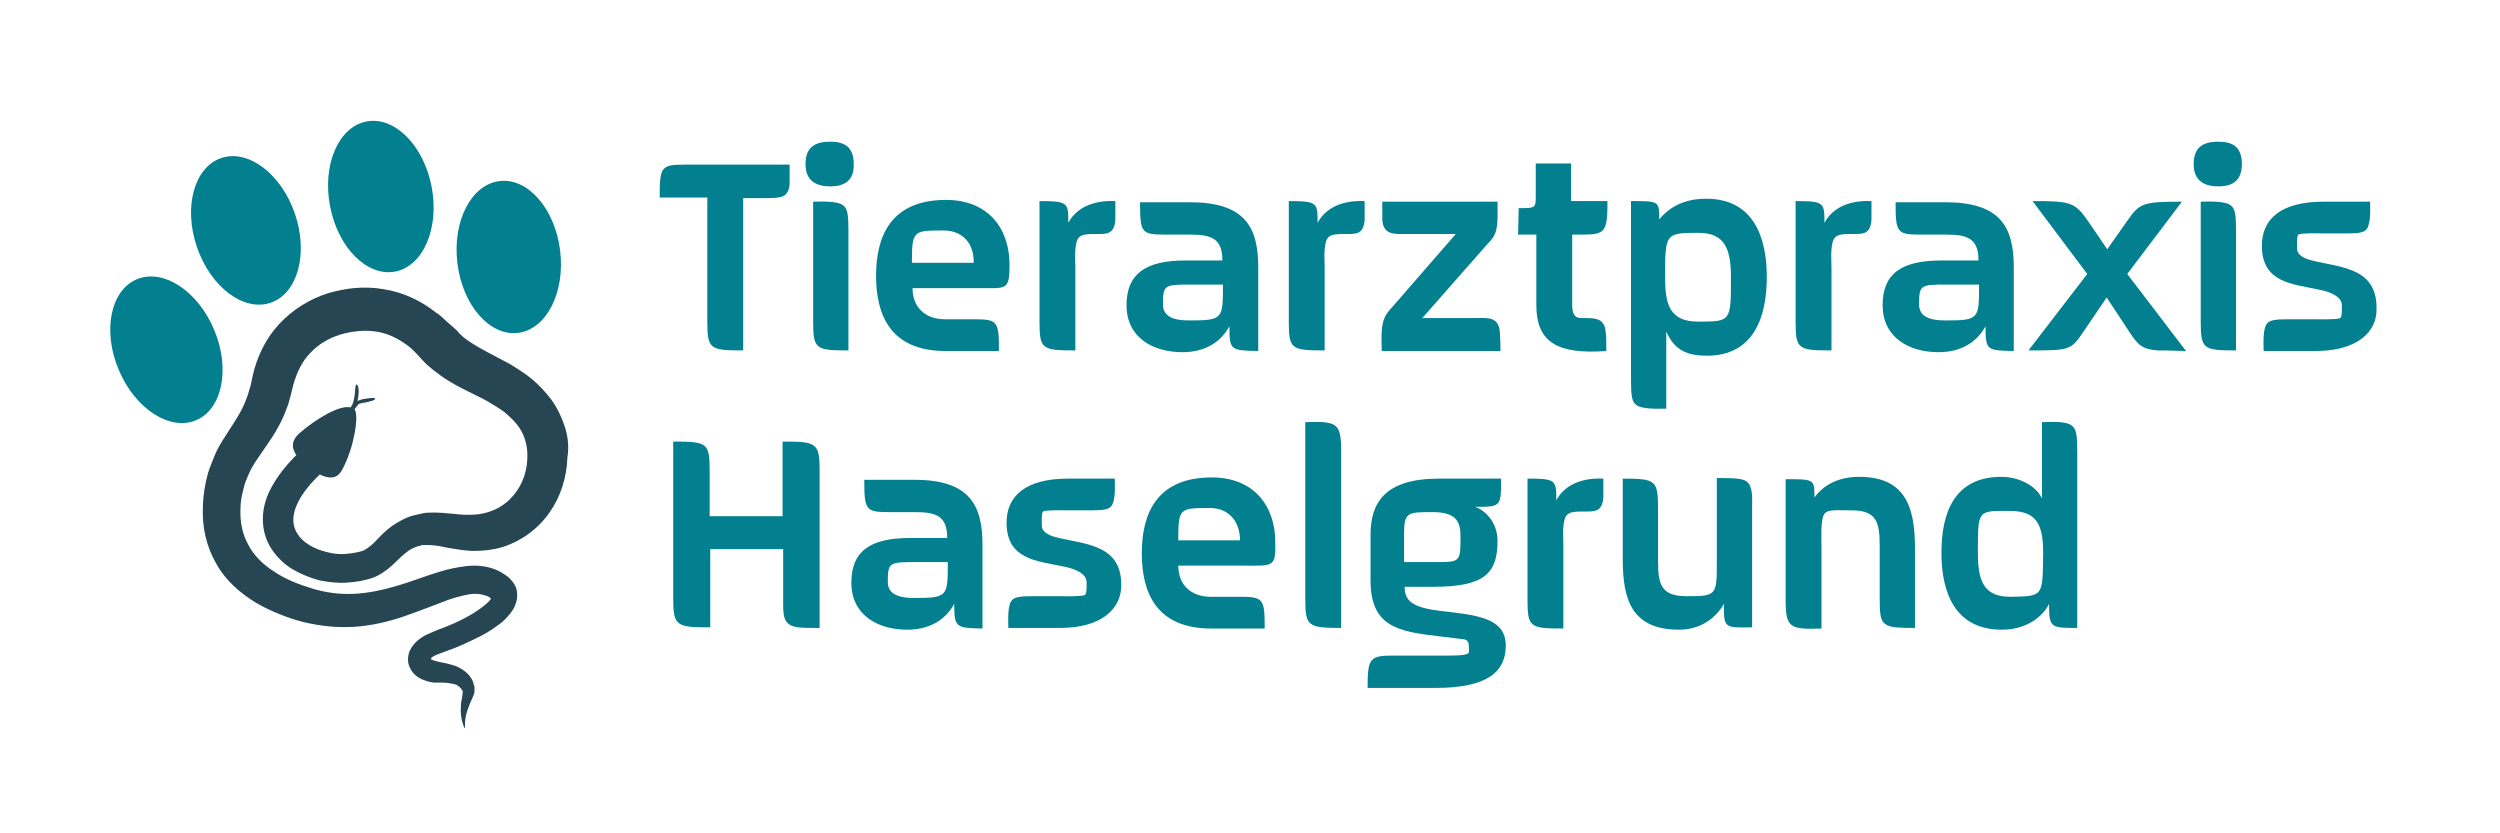 <?xml version="1.0" encoding="utf-8"?>
<!-- Generator: Adobe Illustrator 27.2.0, SVG Export Plug-In . SVG Version: 6.00 Build 0)  -->
<svg version="1.1" id="Logo_x5F_Tierarztpraxis_x5F_Haselgrund"
	 xmlns="http://www.w3.org/2000/svg" xmlns:xlink="http://www.w3.org/1999/xlink" x="0px" y="0px" viewBox="0 0 425.2 141.7"
	 enable-background="new 0 0 425.2 141.7" xml:space="preserve">
<g>
	<g>
		
			<ellipse transform="matrix(0.922 -0.388 0.388 0.922 -20.874 15.609)" fill="#028090" cx="28.3" cy="59.5" rx="8.8" ry="13"/>
		
			<ellipse transform="matrix(0.982 -0.187 0.187 0.982 -5.105 12.742)" fill="#028090" cx="64.8" cy="33.4" rx="8.8" ry="13"/>
		
			<ellipse transform="matrix(0.993 -0.121 0.121 0.993 -4.65 10.778)" fill="#028090" cx="86.5" cy="43.7" rx="8.8" ry="13"/>
		
			<ellipse transform="matrix(0.946 -0.325 0.325 0.946 -10.457 15.689)" fill="#028090" cx="41.8" cy="39.2" rx="8.8" ry="13"/>
	</g>
</g>
<path fill="#264653" d="M96.1,72.7c-0.5-1.6-1.3-3.3-2.3-4.7c-1-1.3-2.1-2.5-3.3-3.5c-1.2-1-2.5-1.8-3.8-2.6
	c-2.6-1.4-4.9-2.5-6.7-3.7c-0.9-0.6-1.7-1.2-2.3-2L76,54.7c-0.6-0.5-1.1-1.1-1.8-1.5c-2.5-2-5.6-3.5-8.9-4c-3.3-0.6-6.6-0.2-9.6,0.7
	c-3.1,1-6,2.8-8.3,5.3c-2.3,2.5-3.7,5.6-4.4,8.6l-0.4,1.9c-0.2,0.5-0.3,1.1-0.5,1.6c-0.4,1.1-0.8,2.1-1.4,3.1c-0.6,1-1.2,2-2,3.2
	c-0.7,1.1-1.6,2.4-2.2,3.9c-0.3,0.7-0.6,1.5-0.9,2.3c-0.3,0.8-0.4,1.5-0.6,2.2c-0.3,1.5-0.5,3-0.5,4.6c-0.1,3.1,0.6,6.4,2.3,9.3
	c1.6,2.9,4.1,5,6.7,6.6c2.6,1.5,5.4,2.6,8.1,3.3c2.9,0.7,5.9,1,8.8,0.8c2.9-0.2,5.8-0.9,8.4-1.8c2.6-0.9,5.1-1.9,7.5-2.8
	c1.2-0.4,2.3-0.7,3.4-0.9c1.1-0.2,2.1-0.1,2.9,0.2c0.4,0.1,0.7,0.3,0.8,0.4c0.1,0.1,0.1,0.3-0.1,0.4c-0.3,0.4-0.7,0.7-1.2,1.1
	c-1.8,1.4-4.2,2.6-6.5,3.5c-0.6,0.2-1.1,0.4-1.8,0.7c-0.7,0.3-1.5,0.6-2.2,1.1c-0.7,0.5-1.5,1.2-2,2.4c-0.2,0.6-0.3,1.4-0.1,2.1
	c0.2,0.7,0.6,1.3,1,1.7c0.9,0.8,1.8,1.1,2.7,1.3c0.2,0,0.4,0.1,0.6,0.1c0.2,0,0.3,0,0.5,0l1,0c0.6,0,1.2,0.1,1.7,0.2
	c0.5,0.1,0.8,0.2,1.1,0.5c0.1,0.1,0.6,0.5,0.6,0.9c0,0.4-0.2,1.3-0.3,2c-0.1,1.4,0,2.9,0.6,4.1l0.1,0c-0.1-1.4,0.2-2.6,0.7-3.8
	c0.2-0.6,0.5-1.1,0.8-1.9c0.1-0.2,0.1-0.4,0.1-0.8c0-0.1,0-0.2,0-0.3l0-0.2l-0.1-0.3c-0.1-0.4-0.2-0.8-0.5-1.2
	c-0.5-0.8-1.3-1.4-2.1-1.8c-0.8-0.4-1.5-0.5-2.2-0.7l-1-0.2c0,0-1.4-0.3-1.5-0.5c-0.1-0.4,1.4-0.9,1.9-1.1c0.6-0.2,1.3-0.5,1.9-0.7
	c1.3-0.5,2.6-1.1,3.8-1.7c1.3-0.6,2.5-1.3,3.7-2.2c0.6-0.4,1.2-0.9,1.8-1.6c0.6-0.7,1.2-1.4,1.5-2.8c0.1-0.7,0.1-1.5-0.2-2.2
	c-0.3-0.7-0.8-1.2-1.2-1.6c-0.9-0.7-1.6-1.1-2.4-1.4c-1.6-0.6-3.4-0.7-4.9-0.5c-1.6,0.2-3,0.5-4.3,0.9c-2.7,0.8-5.1,1.8-7.6,2.5
	c-2.4,0.7-4.8,1.2-7.2,1.3c-2.4,0.1-4.7-0.2-7-0.9c-2.3-0.7-4.6-1.6-6.5-2.9c-1.9-1.2-3.5-2.8-4.4-4.6c-1-1.8-1.4-3.9-1.3-6.1
	c0-1.1,0.2-2.2,0.5-3.3c0.1-0.5,0.3-1.2,0.5-1.6c0.2-0.5,0.4-1,0.6-1.4c0.9-1.9,2.6-3.9,4.2-6.5c0.8-1.3,1.5-2.7,2-4.1
	c0.3-0.7,0.5-1.4,0.7-2.2l0.5-2c0.6-2.1,1.5-4,2.9-5.4c1.3-1.4,3.1-2.5,5.1-3.1c2-0.6,4.2-0.8,6.1-0.5c2,0.3,3.8,1.2,5.5,2.5
	c0.4,0.3,0.8,0.7,1.2,1.1l1.2,1.3c1.1,1.2,2.5,2.2,3.8,3.1c2.6,1.7,5.2,2.7,7.3,3.9c1,0.6,2,1.2,2.8,1.8c0.8,0.7,1.6,1.4,2.2,2.2
	c1.1,1.4,1.7,3.2,1.7,5.2c0,2-0.5,4-1.6,5.7c-1.1,1.7-2.6,3-4.5,3.7c-1.8,0.7-3.8,0.8-6.4,0.5c-1.3-0.1-2.7-0.3-4.4-0.2
	c-0.4,0-0.9,0.1-1.3,0.2c-0.4,0.1-1,0.2-1.3,0.3c-0.8,0.2-1.6,0.6-2.3,1c-1.5,0.8-2.8,2-3.7,3c-0.9,1-1.6,1.5-2.3,1.9
	c-0.7,0.3-1.9,0.5-3,0.6c-1.1,0.1-2.2,0-3.3-0.3c-2.1-0.5-4.1-1.6-5-3.1c-1-1.5-0.9-3.3,0-5.2c0.8-1.7,2.2-3.4,3.8-4.9
	c2.8,1.4,3.6-0.4,4-1.2c1.8-3.5,2.7-8.8,1.9-9.9c0.2-0.3,0.5-0.6,0.6-0.8c0.2-0.2,0.9-0.3,1.5-0.4c0.4-0.1,0.8-0.2,1.1-0.3
	c0.2-0.1,0.3-0.2,0.3-0.3c0-0.1-0.1-0.2-1.6,0c-0.7,0.1-1.2,0.3-1.4,0.4c0.1-0.5,0.4-1.9,0-2.7c0,0-0.1-0.1-0.2-0.1
	c-0.1,0-0.1,0.2-0.2,0.8c0,0.5-0.1,1.4-0.3,2.1c-0.1,0.4-0.3,0.8-0.5,1c-1.7-0.5-5.9,1.9-8.8,4.5c-0.5,0.5-1.7,1.7-0.4,3.6
	c-1.7,1.7-3.3,3.6-4.5,6c-0.7,1.4-1.2,3.1-1.2,4.9c0,1.8,0.5,3.6,1.5,5.1c1,1.5,2.3,2.7,3.7,3.5c1.4,0.8,2.9,1.4,4.4,1.8
	c1.5,0.3,3.1,0.5,4.6,0.4c1.6-0.1,3-0.3,4.7-0.9c1.7-0.7,3.1-2,4-2.9c0.9-0.9,1.7-1.6,2.5-2c0.4-0.2,0.9-0.4,1.4-0.5
	c0.3-0.1,0.4-0.1,0.6-0.1c0.2,0,0.4,0,0.7,0c1,0,2.1,0.2,3.5,0.5c1.3,0.2,2.8,0.5,4.4,0.5c1.6,0,3.3-0.2,4.9-0.7
	c3.1-1,6-3.1,7.9-5.9c1.9-2.7,2.9-6,3-9.3C96.8,76,96.6,74.3,96.1,72.7z"/>
<g>
	<g>
		<path fill="#028090" d="M116.4,28h17.9c0,1.9,0,2.6,0,3.2c0,0.7-0.2,1.3-0.6,1.8c-0.5,0.6-1.6,0.7-3.8,0.7h-3.5v25.9
			c-5.7,0-6.1-0.2-6.1-5v-21h-8.1C112.2,28.4,112.4,28,116.4,28z"/>
		<path fill="#028090" d="M141.2,31.7c-2.2,0-4.2-0.8-4.2-3.8c0-3.1,1.9-3.8,4.2-3.8c2.2,0,4,0.7,4,3.8
			C145.3,30.9,143.4,31.7,141.2,31.7z M138.3,54.6V34.3c1.2,0,4.2-0.2,5.2,0.7c0.7,0.6,0.8,1.8,0.8,4.2v20.4
			C138.7,59.6,138.3,59.4,138.3,54.6z"/>
		<path fill="#028090" d="M166.2,49h-11c0,3.2,2.1,5.3,5.5,5.3h4.9c4.1,0,4.3,0.3,4.3,5.4h-9.1c-9.4,0-11.8-6.2-11.8-12.8
			c0-6.7,2.5-12.9,11.9-12.9c7.2,0,10.8,4.9,10.8,11C171.7,49.5,171.2,49,166.2,49z M160.5,39.2c-5.2,0-5.4,0-5.4,5.5h10.5
			C165.7,41.4,163.7,39.2,160.5,39.2z"/>
		<path fill="#028090" d="M189.7,34.2v3.2c-0.2,2.6-1.6,2.4-3.6,2.4c-2.4,0-3,0.3-3.2,2.6c-0.1,0.9,0,2,0,3.2v14
			c-5.7,0-6.1-0.2-6.1-4.9V34.2c4.9,0,4.9,0.3,4.9,3.7C182.8,35.8,185.3,34,189.7,34.2z"/>
		<path fill="#028090" d="M209.1,55.5c-1.6,2.9-4.4,4.4-8,4.4c-4.9,0-9.5-2.4-9.5-8c0-5.3,3.2-7.6,10-7.6h6.3c0-3.6-1.7-4.4-5.4-4.4
			H198c-3.9,0-4.1-0.4-4.1-5.5h8.5c9.3,0,11.6,4.2,11.6,11v14.3C209.3,59.6,209.1,59.6,209.1,55.5z M202.4,48.4
			c-4.4,0-4.6,0.1-4.6,3.4c0,1.6,1.1,2.7,4.4,2.7c5.8,0,5.8-0.2,5.8-6.1L202.4,48.4z"/>
		<path fill="#028090" d="M232.1,34.2v3.2c-0.2,2.6-1.6,2.4-3.6,2.4c-2.4,0-3,0.3-3.2,2.6c-0.1,0.9,0,2,0,3.2v14
			c-5.7,0-6.1-0.2-6.1-4.9V34.2c4.9,0,4.9,0.3,4.9,3.7C225.2,35.8,227.7,34,232.1,34.2z"/>
		<path fill="#028090" d="M235,59.6c0-1.9-0.3-4.6,0.9-6.3c0.3-0.4,0.6-0.8,1-1.2l10.7-12.3h-8.4c-2.1,0-3.9,0.2-4.1-2.4
			c0-0.6,0-1.3,0-3.1h19.6c0,1.4,0.1,3.4-0.2,4.7c-0.2,1-0.7,1.7-1.6,2.6l-11,12.5h8.9c2,0,4.1-0.4,4.3,2.4c0,0.5,0.1,1.3,0.1,3.2
			H235z"/>
		<path fill="#028090" d="M268.9,39.9h-1.5v12c0,1.4,0.4,2.2,1.5,2.2c2.1,0,4-0.2,4.2,2.4c0.1,0.6,0.1,1.5,0.1,3.2
			c-8.2,0.6-11.9-1.4-11.9-7.8v-12h-3.1l0.1-4.5c2.9,0,2.9,0,2.9-2.2v-5.4h6v6.4h6.2C273.4,39.6,273,39.9,268.9,39.9z"/>
		<path fill="#028090" d="M290.3,60.5c-3.3,0-5.5-0.9-6.9-4.1v13.1c-1.1,0-4.2,0.2-5.2-0.7c-0.7-0.6-0.8-1.8-0.8-4.2V34.2
			c4.8,0,4.8,0,4.8,3.1c1.6-1.9,4-3.5,8-3.5c8,0,10.3,6.5,10.3,13.3S298.3,60.5,290.3,60.5z M294.4,47.2c0-4.8-1-7.6-5.5-7.6
			c-5.7,0-5.7,0.1-5.7,7.6c0,4.6,0.8,7.5,5.6,7.5C294.4,54.7,294.4,54.7,294.4,47.2L294.4,47.2z"/>
		<path fill="#028090" d="M318.3,34.2v3.2c-0.2,2.6-1.6,2.4-3.6,2.4c-2.4,0-3,0.3-3.2,2.6c-0.1,0.9,0,2,0,3.2v14
			c-5.7,0-6.1-0.2-6.1-4.9V34.2c4.9,0,4.9,0.3,4.9,3.7C311.4,35.8,313.9,34,318.3,34.2z"/>
		<path fill="#028090" d="M337.7,55.5c-1.6,2.9-4.4,4.4-8,4.4c-4.9,0-9.5-2.4-9.5-8c0-5.3,3.1-7.6,10-7.6h6.3c0-3.6-1.7-4.4-5.4-4.4
			h-4.6c-3.9,0-4.1-0.4-4.1-5.5h8.5c9.3,0,11.6,4.2,11.6,11v14.3C337.9,59.6,337.7,59.6,337.7,55.5z M331,48.4
			c-4.4,0-4.6,0.1-4.6,3.4c0,1.6,1.1,2.7,4.4,2.7c5.8,0,5.8-0.2,5.8-6.1L331,48.4z"/>
		<path fill="#028090" d="M367,59.6c-2.7-0.2-3.4-0.9-5-3.4l-3.7-5.6l-3.8,5.6c-2.3,3.4-2.3,3.4-9.5,3.4l10-13l-9.3-12.4
			c6.6,0,7.2,0.2,9.5,3.5l3.2,4.7l3.3-4.7c2.2-3.1,2.5-3.4,9.4-3.4l-9.3,12.3l10,13.1C368.8,59.6,367.8,59.6,367,59.6z"/>
		<path fill="#028090" d="M377.3,31.7c-2.2,0-4.2-0.8-4.2-3.8c0-3.1,1.9-3.8,4.2-3.8c2.2,0,4,0.7,4,3.8
			C381.3,30.9,379.5,31.7,377.3,31.7z M374.3,54.6V34.3c1.2,0,4.2-0.2,5.2,0.7c0.7,0.6,0.8,1.8,0.8,4.2v20.4
			C374.7,59.6,374.3,59.4,374.3,54.6z"/>
		<path fill="#028090" d="M393.8,59.7h-8.8c0-1.1-0.2-3.8,0.6-4.7c0.5-0.6,1.6-0.7,3.6-0.7h4.4c0.7,0,3.8,0.1,4.4-0.2
			c0.4-0.1,0.3-2,0.3-2.2c0-1.8-3-2.5-4.2-2.7c-4.1-0.9-9.3-1.1-9.4-7.2c-0.1-4.8,3.3-7.7,10.5-7.7h7.9c0,1.1,0.2,3.7-0.6,4.7
			c-0.5,0.6-1.5,0.7-3.5,0.7h-4c-0.6,0-3.6-0.1-4.1,0.2c-0.3,0.2-0.2,2.2-0.2,2.5c0,0.5,0.4,1.2,1.8,1.7c4.5,1.4,11.7,0.9,11.7,8.2
			C404.4,56.3,401.1,59.7,393.8,59.7z"/>
		<path fill="#028090" d="M135.8,106.7c-2.8-0.3-2.6-2.2-2.6-5v-8.3h-12.4v13.3c-5.8,0-6.3-0.2-6.3-5V75.1c5.8,0,6.2,0.2,6.2,5v7.7
			h12.4V75.1c5.8,0,6.3,0.2,6.3,5v26.7C137.5,106.8,136.5,106.8,135.8,106.7z"/>
		<path fill="#028090" d="M162.3,102.7c-1.6,2.9-4.4,4.4-8,4.4c-4.9,0-9.5-2.4-9.5-8c0-5.3,3.1-7.6,10-7.6h6.3
			c0-3.6-1.7-4.4-5.4-4.4h-4.6c-3.9,0-4.1-0.4-4.1-5.5h8.5c9.3,0,11.6,4.2,11.6,11v14.3C162.5,106.8,162.3,106.7,162.3,102.7z
			 M155.6,95.6c-4.4,0-4.6,0.1-4.6,3.4c0,1.6,1.1,2.7,4.4,2.7c5.8,0,5.8-0.2,5.8-6.1L155.6,95.6z"/>
		<path fill="#028090" d="M180.3,106.8h-8.8c0-1.1-0.2-3.8,0.6-4.7c0.5-0.6,1.6-0.7,3.6-0.7h4.4c0.7,0,3.8,0.1,4.4-0.2
			c0.4-0.1,0.3-2,0.3-2.2c0-1.8-3-2.5-4.2-2.7c-4.1-0.9-9.3-1.1-9.4-7.2c-0.1-4.8,3.3-7.7,10.5-7.7h7.9c0,1.1,0.2,3.7-0.6,4.7
			c-0.5,0.6-1.5,0.7-3.5,0.7h-4c-0.6,0-3.6-0.1-4.1,0.2c-0.3,0.2-0.2,2.2-0.2,2.5c0,0.5,0.4,1.2,1.8,1.7c4.5,1.4,11.7,0.9,11.7,8.2
			C190.8,103.4,187.5,106.8,180.3,106.8z"/>
		<path fill="#028090" d="M211.4,96.2h-11c0,3.2,2.1,5.3,5.5,5.3h4.9c4.1,0,4.3,0.3,4.3,5.4h-9.1c-9.4,0-11.8-6.2-11.8-12.8
			c0-6.7,2.5-12.9,11.9-12.9c7.2,0,10.8,4.9,10.8,11C217,96.6,216.5,96.2,211.4,96.2z M205.8,86.4c-5.2,0-5.4,0-5.4,5.5h10.5
			C210.9,88.6,208.9,86.4,205.8,86.4z"/>
		<path fill="#028090" d="M222,101.8v-30c1.2,0,4.2-0.3,5.2,0.7c0.7,0.6,0.9,1.8,0.9,4.2v30.1C222.4,106.8,222,106.5,222,101.8z"/>
		<path fill="#028090" d="M244.2,117h-11.6c0-5.2,0.4-5.5,4.6-5.5h7.2c2.1,0,5.2,0.1,5.4-0.5c0.1-0.2,0-1,0-1.3c0-0.7-0.5-1-1.1-1
			l-4.1-0.5c-6.8-0.8-11.5-1.6-11.5-9.5V91c0-5.5,2.4-9.6,11.7-9.6h10.5c0,4.8,0,4.8-4.4,4.8c1.9,0.7,3.8,2.8,3.8,5.8
			c0,5.5-2.2,7.8-10.9,7.8h-4.9c0,2.4,1.3,3.5,6,4.1c6.1,0.7,11.2,1.1,11.2,5.9C256.1,114.3,252.9,117,244.2,117z M248.4,91.2
			c0-2.2-0.5-4.1-4.7-4.1c-4.5,0-4.9,0-4.9,4.1v4.4h5C248.4,95.6,248.4,95.7,248.4,91.2L248.4,91.2z"/>
		<path fill="#028090" d="M272.7,81.4v3.2c-0.2,2.6-1.6,2.4-3.6,2.4c-2.4,0-3,0.3-3.2,2.6c-0.1,0.9,0,2,0,3.3v14
			c-5.7,0-6.1-0.2-6.1-4.9V81.4c4.9,0,4.9,0.3,4.9,3.7C265.8,83,268.3,81.2,272.7,81.4z"/>
		<path fill="#028090" d="M293.2,102.7c-1.2,2.2-3.8,4.4-7.6,4.4c-8,0-9.6-5-9.6-11.9V81.4c5.6,0,6,0.3,6,5v9.2c0,4,0.7,5.8,4.9,5.8
			c5.1,0,5.1-0.1,5.1-6.1v-14c3.3,0,4.6,0.1,5.2,0.7c1,0.9,0.8,3.1,0.8,4.3l0,20.4C293.2,106.8,293.2,106.8,293.2,102.7z"/>
		<path fill="#028090" d="M319.7,101.9v-9.1c0-4.1-0.6-6-4.8-6c-2.6,0-4-0.2-4.6,0.6c-0.7,0.9-0.5,4.5-0.5,5.5v14
			c-1.2,0-4.2,0.3-5.2-0.7c-0.7-0.6-0.9-1.8-0.9-4.2V81.5c4.9,0,4.9,0,4.9,3.1c1.4-1.9,3.8-3.5,7.6-3.5c7.9,0,9.5,5.2,9.5,12.1v13.6
			C320.1,106.8,319.7,106.6,319.7,101.9z"/>
		<path fill="#028090" d="M348.5,102.7c-1.1,2.3-4,4.4-8,4.4c-8,0-10.3-6.3-10.3-13.1c0-6.8,2.2-12.9,10.2-12.9
			c3.3,0,6.1,1.8,6.9,3.7V71.8c1.2,0,4.2-0.3,5.2,0.7c0.7,0.6,0.8,1.9,0.8,4.3v30C348.8,106.8,348.5,106.8,348.5,102.7z M347.5,94.1
			c0-4.6-0.9-7.2-5.6-7.2c-5.6,0-5.5-0.3-5.5,7.2c0,4.7,1,7.4,5.5,7.4C347.6,101.4,347.4,101.5,347.5,94.1L347.5,94.1z"/>
	</g>
</g>
</svg>
